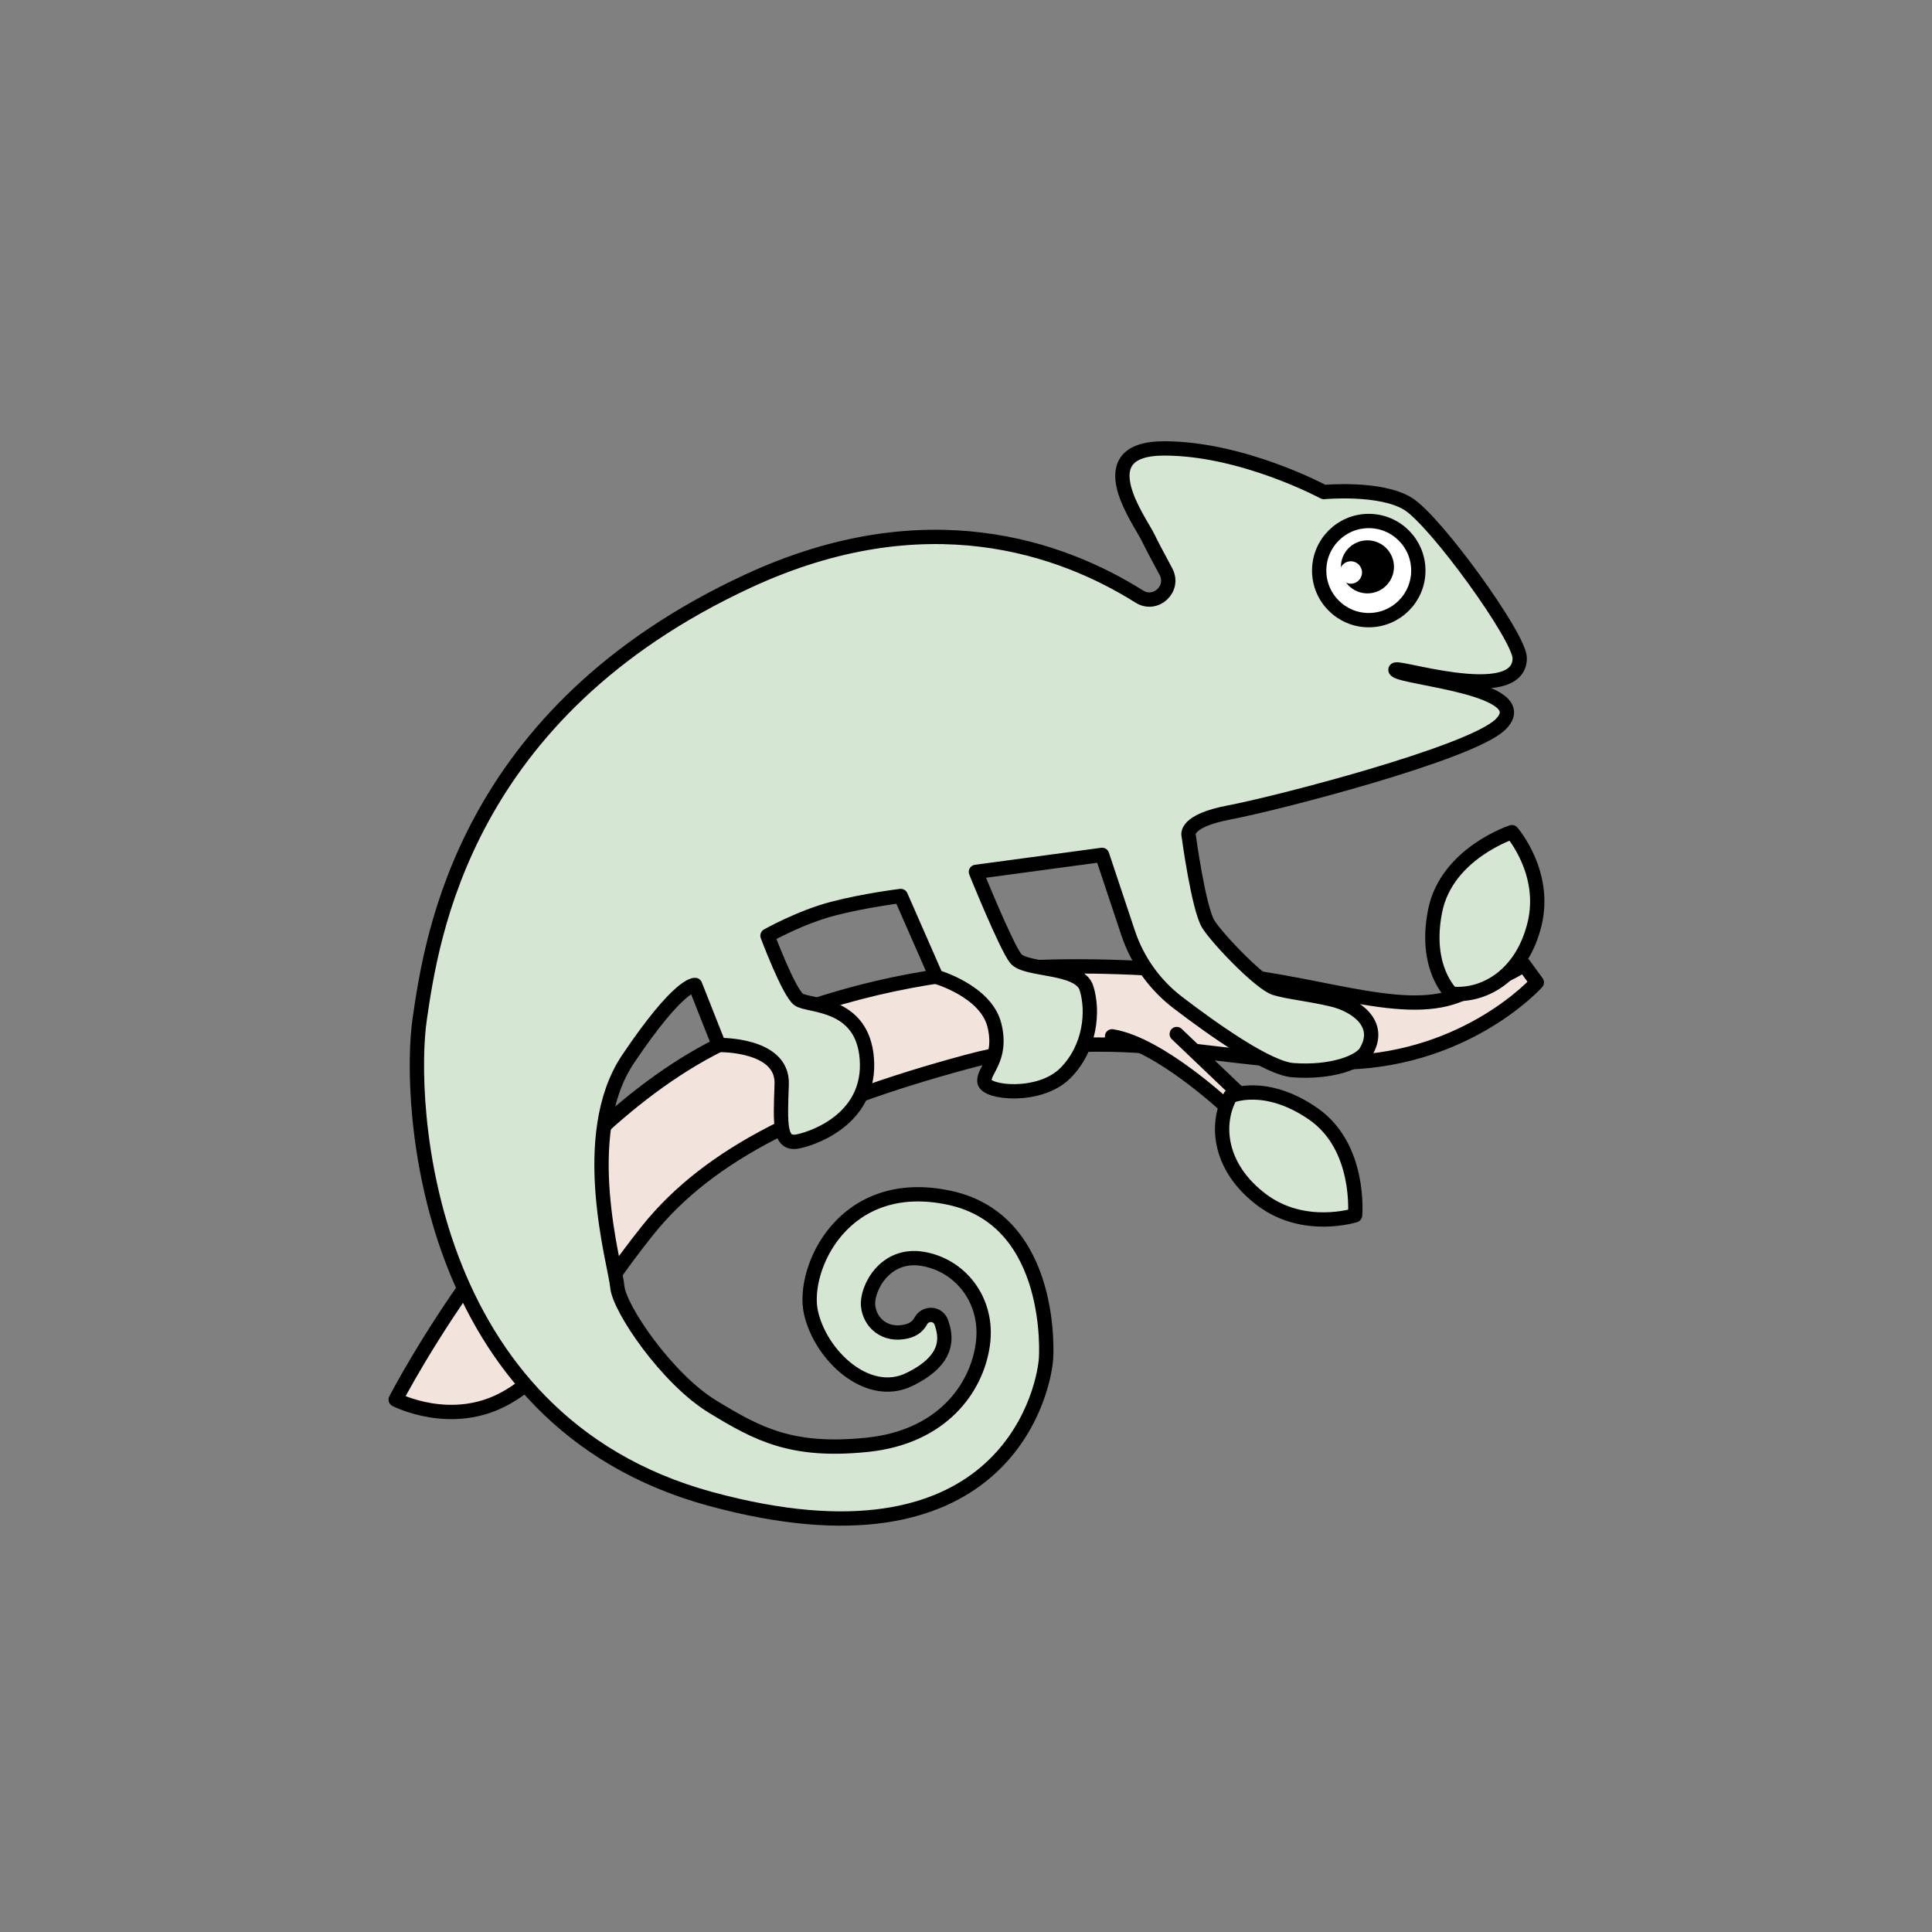 <?xml version="1.0" encoding="UTF-8"?>
<svg id="Layer_1" data-name="Layer 1" xmlns="http://www.w3.org/2000/svg" viewBox="0 0 1080 1080">
  <rect x="0" y="0" width="1080" height="1080" fill="#808080" stroke="none"/>
  <defs>
    <style>
      .cls-1 {
        fill: #d5e6d2;
      }

      .cls-1, .cls-2, .cls-3 {
        stroke: #000;
        stroke-linecap: round;
        stroke-linejoin: round;
        stroke-width: 8px;
      }

      .cls-2, .cls-4 {
        fill: #fff;
      }

      .cls-3 {
        fill: #f3e3dd;
      }
    </style>
  </defs>
  <path class="cls-3" d="M221.199,782.385s74.572-145.011,180.654-198.225c106.083-53.214,209.606-45.005,270.716-40.901,61.111,4.104,109.452,25.995,142.287,13.225,32.836-12.769,36.94-17.33,36.94-17.33l7.297,10.033s-37.852,42.413-105.803,44.693-127.72-23.401-213.457-.142c-85.737,23.258-143.173,50.764-177.833,94.089-34.66,43.325-48.341,76.16-78.896,93.49-30.555,17.33-61.905,1.069-61.905,1.069Z"/>
  <path class="cls-3" d="M657.806,578.032l34.881,33.281-6.4,8s-38.081-35.841-64.642-40.001"/>
  <path class="cls-1" d="M811.472,555.505s-15.673-14.325-9.211-46.393c6.462-32.068,42.916-43.925,42.916-43.925,0,0,19.605,22.522,12.682,51.193-6.923,28.67-27.899,40.827-46.387,39.125Z"/>
  <path class="cls-1" d="M687.777,612.767s19.343-8.759,46.268,9.818c26.926,18.578,23.456,56.754,23.456,56.754,0,0-28.426,9.142-52.048-8.52-23.622-17.661-26.527-41.731-17.677-58.052Z"/>
  <path class="cls-1" d="M849.534,367.896c.009-11.691-47.01-76.763-62.481-86.284-15.472-9.521-47.01-6.546-47.01-6.546,0,0-45.225-24.398-89.259-24.398s-13.091,41.059-8.926,49.985c1.288,2.759,5.163,10.091,9.903,18.907,5.119,9.52-5.715,19.693-14.865,13.938-43.274-27.218-119.345-54.654-218.506-8.78-159.199,73.648-177.053,199.37-183.748,244.749-6.695,45.379.77,224.325,162.375,268.399,161.605,44.074,186.09-57.133,187.723-78.354,0,0,5.519-77.129-53.928-89.922-59.447-12.792-82.775,39.882-77.507,63.962,5.267,24.08,31.605,48.912,54.932,37.625,23.327-11.287,20.547-24.438,18.079-31.616-.061-.178-.126-.354-.193-.529-1.968-5.084-8.867-5.342-11.428-.53-1.341,2.519-3.729,4.767-7.892,5.769-12.112,2.916-20.635-4.934-21.532-14.355-.897-9.42,9.196-29.607,30.28-26.242,21.084,3.364,37.233,23.102,33.868,47.775-3.364,24.672-22.885,51.932-64.687,56.207-41.802,4.275-60.802-5.7-86.453-21.376-25.651-15.676-52.252-55.102-53.202-66.977-.95-11.875-22.821-84.419,6.053-127.34,28.874-42.92,37.458-41.36,37.458-41.36l13.266,33.556s35.897-.78,35.117,21.85c-.78,22.631-1.561,34.336,9.364,31.995,10.925-2.341,40.579-14.047,38.238-46.042-2.341-31.995-32.55-29.277-38.098-33.239s-17.436-35.665-17.436-35.665c0,0,18.229-10.303,36.457-15.058,18.229-4.755,38.042-7.133,38.042-7.133l19.814,45.175s27.739,7.926,32.495,26.947-6.34,25.362-5.548,31.702,30.909,9.511,45.175-4.755,15.851-34.872,11.888-47.553c-3.963-12.681-34.08-9.511-39.628-16.644-5.548-7.133-22.191-48.346-22.191-48.346l70.537-9.511,14.555,43.665c5.15,15.449,14.818,28.989,27.757,38.876,20.269,15.488,50.481,36.805,64.445,37.819,21.706,1.576,37.227-4.582,40.657-10.196,9.504-15.555-5.42-26.151-18.894-29.322-13.473-3.17-23.904-3.965-31.83-6.343s-31.702-26.947-37.25-35.665c-5.548-8.718-11.096-49.931-11.096-49.931,0,0-2.378-7.926,22.984-12.681s134.967-32.967,151.377-49.138c20.619-20.319-54.014-25.695-58.532-30.213s69.257,20.549,69.279-6.861Z"/>
  <circle class="cls-2" cx="765.143" cy="318.953" r="27.714"/>
  <circle cx="764.404" cy="316.876" r="14.83"/>
  <circle class="cls-4" cx="755.105" cy="320.024" r="6.273"/>
</svg>